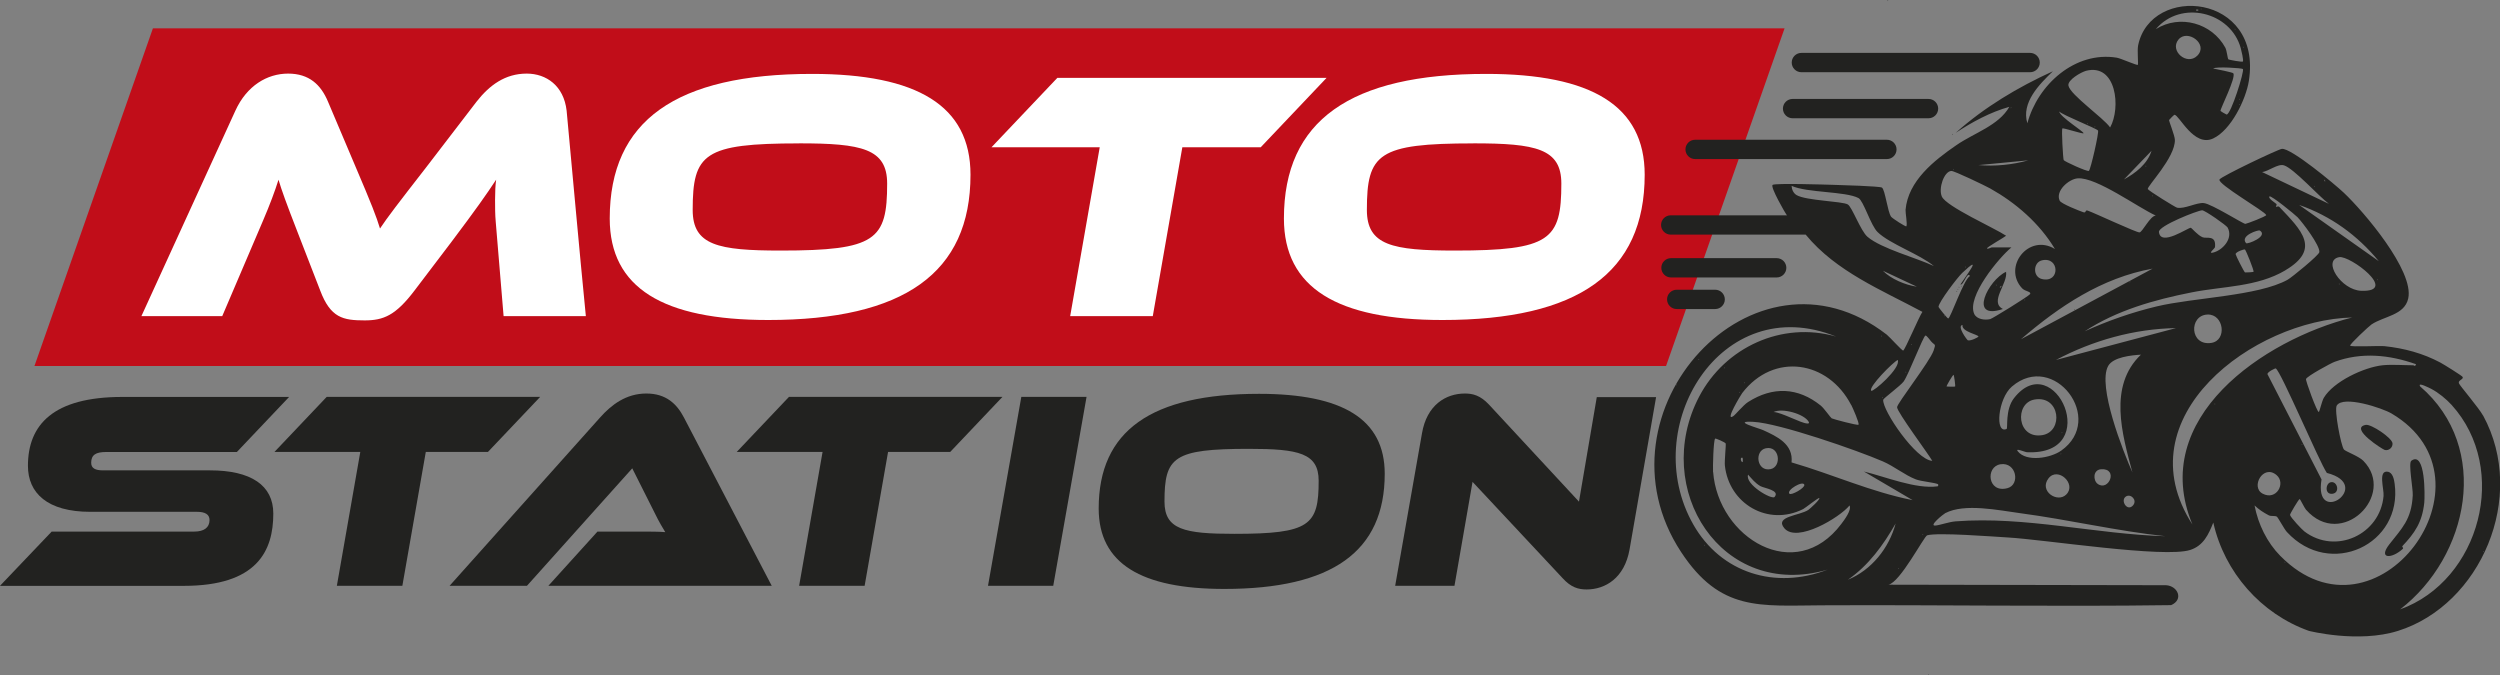 <?xml version="1.0" encoding="UTF-8"?><svg id="Capa_2" xmlns="http://www.w3.org/2000/svg" viewBox="0 0 57.71 15.589"><rect x="0" y="0" width="57.71" height="15.589" fill="#808080" stroke="none"/><g id="Capa_11"><polygon points="38.459 8.449 .795 8.449 3.53 .654 41.195 .654 38.459 8.449" style="fill:#c10d19;"/><path d="M11.625,7.297l-.181-2.17c-.016-.173-.016-.354-.016-.51,0-.189.008-.354.025-.469-.222.337-.452.666-1.028,1.431l-.855,1.126c-.436.575-.715.691-1.151.691-.501,0-.789-.058-1.028-.691l-.51-1.315c-.288-.74-.378-.995-.452-1.241-.082.263-.206.592-.354.937l-.945,2.212h-1.866l2.17-4.744c.263-.575.732-.855,1.217-.855s.756.255.921.649l.641,1.513c.362.847.477,1.143.559,1.414.181-.271.403-.559,1.061-1.406l1.167-1.521c.296-.378.658-.649,1.159-.649.452,0,.855.28.921.855.148,1.578.288,3.165.444,4.744h-1.899Z" style="fill:#fff;"/><path d="M17.733,7.387c-2.425,0-3.658-.74-3.658-2.343,0-2.261,1.529-3.338,4.67-3.338,2.425,0,3.658.732,3.658,2.327,0,2.269-1.537,3.354-4.67,3.354ZM18.448,3.31c-2.203,0-2.458.238-2.458,1.537,0,.814.584.937,2.031.937,2.203,0,2.458-.247,2.458-1.546,0-.806-.584-.929-2.031-.929Z" style="fill:#fff;"/><path d="M24.704,7.297l.682-3.897h-2.499l1.521-1.603h6.215l-1.521,1.603h-1.809l-.682,3.897h-1.907Z" style="fill:#fff;"/><path d="M33.296,7.387c-2.425,0-3.658-.74-3.658-2.343,0-2.261,1.529-3.338,4.67-3.338,2.425,0,3.658.732,3.658,2.327,0,2.269-1.537,3.354-4.67,3.354ZM34.011,3.31c-2.203,0-2.458.238-2.458,1.537,0,.814.584.937,2.031.937,2.203,0,2.458-.247,2.458-1.546,0-.806-.584-.929-2.031-.929Z" style="fill:#fff;"/><path d="M0,13.523l1.193-1.252h3.292c.222,0,.352-.091.352-.267,0-.13-.104-.189-.287-.189h-2.464c-.997,0-1.441-.437-1.441-1.062,0-.945.58-1.59,2.177-1.59h3.852l-1.206,1.271h-3.018c-.235,0-.345.065-.345.248,0,.13.098.176.274.176h2.47c.945,0,1.46.345,1.46.997,0,.867-.378,1.669-2.066,1.669H0Z" style="fill:#222220;"/><path d="M7.776,13.523l.541-3.09h-1.982l1.206-1.271h4.928l-1.206,1.271h-1.434l-.541,3.09h-1.512Z" style="fill:#222220;"/><path d="M12.658,13.523l1.134-1.252h.978c.209,0,.456,0,.587.013-.046-.072-.163-.274-.228-.411l-.534-1.062-2.431,2.712h-1.786l3.474-3.885c.261-.293.6-.554,1.069-.554.456,0,.704.241.867.554l2.027,3.885h-5.156Z" style="fill:#222220;"/><path d="M18.447,13.523l.541-3.09h-1.982l1.206-1.271h4.928l-1.206,1.271h-1.434l-.541,3.09h-1.512Z" style="fill:#222220;"/><path d="M22.807,13.523l.769-4.361h1.506l-.769,4.361h-1.506Z" style="fill:#222220;"/><path d="M28.263,13.595c-1.923,0-2.901-.587-2.901-1.858,0-1.793,1.212-2.646,3.702-2.646,1.923,0,2.901.58,2.901,1.845,0,1.799-1.219,2.659-3.702,2.659ZM28.83,10.361c-1.747,0-1.949.189-1.949,1.219,0,.645.463.743,1.61.743,1.747,0,1.949-.196,1.949-1.225,0-.639-.463-.737-1.61-.737Z" style="fill:#222220;"/><path d="M33.992,11.124l-.417,2.399h-1.369l.619-3.52c.111-.652.548-.919.991-.919.176,0,.352.039.554.254l2.079,2.242.411-2.412h1.369l-.613,3.52c-.117.652-.554.919-.991.919-.189,0-.359-.046-.554-.261l-2.079-2.223Z" style="fill:#222220;"/><path d="M43.575,0v.025l.012-.012-.012-.012Z" style="fill:#222220;"/><polygon points="47.889 7.133 47.889 7.157 47.901 7.145 47.889 7.133" style="fill:#222220;"/><polygon points="44.507 15.589 44.519 15.577 44.507 15.565 44.507 15.589" style="fill:#222220;"/><path d="M57.318,9.592c-.095-.175-.536-.689-.556-.743-.027-.074.112-.089.086-.147-.012-.028-.451-.299-.514-.332-.401-.214-.836-.331-1.288-.379-.127-.014-.782.025-.795-.013-.011-.033.432-.447.492-.488.287-.193.76-.21.848-.598.145-.639-1.034-2.017-1.488-2.444-.205-.193-1.209-1.03-1.427-1.012-.08.006-1.403.636-1.441.707-.056.104,1.063.743,1.078.821.006.03-.456.205-.482.204-.054-.002-.774-.459-.956-.48-.166-.019-.448.143-.62.106-.039-.008-.661-.393-.675-.43-.023-.061.635-.726.625-1.136-.003-.101-.14-.435-.134-.458.002-.008.115-.121.124-.121.111.005.448.754.892.548.414-.192.758-.901.826-1.331.315-2.022-2.267-2.241-2.557-.816-.023.114.009.431-.006.447-.017.019-.399-.152-.484-.165-.965-.159-1.83.625-2.066,1.514-.147-.476.276-.9.589-1.201-.806.367-1.583.83-2.243,1.421.38-.25.797-.477,1.238-.6-.248.434-.809.599-1.223.885-.513.353-1.114.823-1.173,1.493-.005.062.047.342.018.38-.013.017-.328-.185-.353-.223-.082-.122-.135-.612-.209-.67-.044-.034-.978-.06-1.115-.064-.172-.005-1.355-.043-1.41.001-.059.047.295.656.319.686.004.005.009.011.014.016h-2.685c-.123,0-.223.1-.223.223s.1.223.223.223h3.115c.003.003.004.004.004.004.698.848,1.746,1.273,2.691,1.779-.073.1-.398.872-.443.893-.024.011-.31-.312-.38-.367-3.069-2.379-6.872,1.785-4.748,5.017.908,1.382,1.821,1.238,3.252,1.231,2.685-.014,5.374.034,8.06-.004.293-.125.16-.443-.117-.46l-6.409-.012c.269-.047.824-1.12.895-1.14.246-.07,1.518.03,1.862.05.846.048,3.611.482,4.211.288.305-.099.422-.356.532-.632.258,1.148,1.101,2.107,2.206,2.5,0,0,1.138.29,2.059 0,1.902-.599,2.987-3.085,1.965-4.968ZM55.77,8.408c-.018.067-.045.024-.061.024-.219,0-.501-.022-.711,0-.427.046-1.131.374-1.356.752-.044.075-.098.322-.115.326-.039.011-.308-.723-.295-.761.023-.065.566-.362.658-.396.625-.229,1.264-.164,1.88.054ZM52.341,8.636c-.001-.049.178-.138.193-.131.118.064 1,2.148,1.179,2.412,1.103.284-.308,1.269-.123.15l-1.249-2.432ZM53.147,10.258l-.012.012v-.025l.012.012ZM52.23,11.395c-.283-.151.012-.688.32-.43.225.187-.002.6-.32.43ZM54.509,6.713c-.47-.016-.908-.704-.511-.777.246-.045,1.386.806.511.777ZM54.005,6.557l-.012.012v-.025l.012.012ZM54.875,6.471v-.025l.012.012-.012.012ZM54.912,6.029l-1.838-1.298c.735.257,1.344.7,1.838,1.298ZM53.674,4.167v.024l-.013-.011-.013-.036.025.024ZM53.429,4.289l.012.012-.012.012v-.025ZM52.216,3.971c.145-.01.366-.2.508-.154.229.074.809.72,1.037.889l-1.544-.735ZM52.755,6.239c.83-.491.367-.928-.136-1.46-.033-.035-.065.009-.083-.01-.002-.002.029-.042.012-.061-.019-.021-.201-.131-.16-.173.035-.035.588.418.648.479.118.122.522.656.504.806-.008.07-.634.583-.735.639-.683.377-2.173.411-3.015.613-.573.137-1.133.332-1.667.576.737-.484,1.612-.729,2.471-.899.725-.144,1.506-.121,2.162-.509ZM51.049,7.915c-.505.081-.526-.639-.09-.654.377-.013.455.595.09.654ZM47.698,11.415c-.206.206-.636-.082-.41-.373.215-.277.655.128.41.373ZM47.571,10.491v-.025l.012.012-.012.012ZM47.58,10.403c-.243.171-.801.27-1.002.014-.067-.085.165.02.211.022,1.788.082.634-2.443-.298-1.248-.208.267-.137.695-.171.711-.274.126-.201-.702.123-.979.969-.829,2.173.751,1.137,1.48ZM46.964,9.223c.596-.104.674.738.184.821-.592.1-.651-.739-.184-.821ZM47.595,10.001v-.025l.012.012-.012.012ZM46.339,11.269c-.459.122-.512-.498-.159-.552.368-.056.461.472.159.552ZM46.652,7.831c.886-.762,1.864-1.417,3.039-1.63l-3.039,1.63ZM46.737,6.937v-.025l.012.012-.012.012ZM49.176,6.508l-.012.012v-.025l.012.012ZM52.165,5.32c.207.135-.289.327-.317.293-.149-.176.289-.311.317-.293ZM51.823,5.76c.022.016.217.496.197.515-.007.007-.187.018-.196.014-.022-.01-.217-.398-.217-.422-.002-.05.197-.121.217-.107ZM50.833,4.854c.069.001.564.35.59.399.139.259-.13.537-.348.58-.109.022.053-.097.056-.129.03-.29-.193-.19-.286-.227-.114-.046-.253-.215-.27-.219-.053-.015-.702.447-.738.097-.015-.142.905-.501.996-.5ZM49.679,4.51l.012.012-.012.012v-.025ZM50.721,1.287c-.239.236-.644-.115-.434-.373.207-.254.704.106.434.373ZM51.688,2.427v-.025l.012.012-.012.012ZM51.688,2.304v-.025l.012.012-.012.012ZM51.398,2.644c-.009-0-.139-.076-.14-.085-.008-.045.364-.77.296-.868-.014-.02-.402-.098-.465-.11.065-.048.659-.011.686.012.042.037-.276,1.054-.376,1.051ZM51.787,1.078l.012.012-.012.012v-.025ZM51.59.662l.012.012-.012.012v-.025ZM50.806.196l.012.012-.012.012v-.025ZM50.696.221h.049v.024h-.049v-.024ZM51.726,1.114c.013.048.071.284.048.307-.015.015-.322-.037-.338-.054-.011-.012-.035-.207-.066-.265-.308-.569-1.049-.779-1.605-.429.573-.68,1.728-.408,1.961.44ZM49.666,3.481c-.095.306-.369.514-.637.662l.637-.662ZM49.544,3.836l-.012.012v-.025l.012.012ZM48.151,1.635c.707-.182.812.858.559,1.307-.153-.222-.917-.749-.962-.964-.028-.133.299-.315.403-.342ZM48.367,2.929l-.012.012v-.025l.012.012ZM48.196,2.856l-.012.012v-.025l.012.012ZM48.431,3.014c.025.041-.171.907-.212.931-.038.022-.567-.218-.581-.25-.015-.033-.054-.702-.03-.73.018-.02.482.136.489.111.01-.036-.541-.375-.563-.502.101.094.867.391.897.44ZM47.963,4.117c.43-.031,1.386.671,1.801.859-.13.006-.307.382-.375.389-.068.007-1.023-.441-1.193-.502-.074-.026-.028.061-.104.036-.095-.032-.512-.196-.546-.266-.107-.224.211-.501.416-.516ZM47.135,6.441c-.216-.052-.203-.383 0-.431.411-.097.427.534-0.0.431ZM46.419,2.476l.012.012-.012.012v-.025ZM46.823,3.701c-.367.103-.773.143-1.152.11l1.152-.11ZM45.095,3.897l.012.012-.012.012v-.025ZM45.044,3.946c.068-.004.787.343.897.404.596.334,1.142.808,1.495,1.398-.605-.37-1.214.414-.759.906.07.076.223.075.184.136-.029.046-.866.564-.919.576-.124.029-.312.007-.37-.122-.176-.395.563-1.287.859-1.533-.151.002-.302-.003-.453,0-.018 0-.085.045-.11.024-.023-.019.414-.264.441-.293-.261-.176-1.382-.673-1.484-.906-.082-.186.05-.58.22-.59ZM45.671,7.77c-.002.013-.173.104-.244.086-.02-.005-.262-.335-.124-.355-.033.155.376.225.368.269ZM45.377,6.165l-.012.012v-.025l.012.012ZM45.294,6.302c.511-.483.081.076-.04.266.071.028.163-.319.22-.196-.148.084-.447.978-.502.98-.018.001-.224-.253-.223-.27.005-.111.44-.681.545-.78ZM45.132,8.922c-.007.007-.188.005-.196-0-.013-.009.144-.271.159-.269.014.001.047.26.037.269ZM44.887,7.292l-.012.012v-.025l.012.012ZM43.465,6.25l.784.368c-.263-.038-.598-.176-.784-.368ZM43.109,5.466c-.158-.134-.356-.69-.455-.747-.13-.075-.959-.086-1.181-.215-.074-.043-.113-.132-.116-.214.355.163,1.246.124,1.544.282.117.062.282.63.441.785.283.276.976.512,1.299.784-.397-.188-1.211-.401-1.531-.674ZM44.115,7.942l.012.012-.012.012v-.025ZM43.992,8.579l.012.012-.012.012v-.025ZM43.946,8.803c.11-.153.446-1.033.5-1.057.024-.011.112.112.133.136.085.099.116.038.056.212-.087.253-.843,1.218-.843,1.306,0,.111.714,1.066.813,1.238-.374-.016-1.156-1.165-1.133-1.41.003-.032.404-.326.475-.425ZM43.428,7.746l.012.012-.012.012v-.025ZM43.808,8.309c.076.191-.574.751-.612.711-.076-.08.511-.668.612-.711ZM43.465,9.179l-.012.012v-.025l.012.012ZM42.734,9.347c.031.06.196.43.167.457-.023.022-.591-.131-.618-.147-.027-.016-.176-.233-.252-.294-.525-.424-1.108-.447-1.678-.083-.113.072-.291.294-.346.329-.201.129.186-.504.211-.537.727-.945,1.982-.751,2.514.276ZM41.717,9.776c-.145-.006-.584-.256-.776-.265.201-.099.701.042.808.221.02.033.011.046-.032.045ZM40.229,10.662c-.026.03-.077-.103-.012-.098.021.002.015.094.012.098ZM40.144,9.069v-.025l.012.012-.012.012ZM40.266,8.849v-.025l.012.012-.012.012ZM39.212,8.285l.012.012-.012.012v-.025ZM38.698,8.873l.012.012-.012.012v-.025ZM39.335,12.599v-.025l.012.012-.012.012ZM39.089,12.109c-1.282-2.25.636-5.417,3.297-4.339-1.251-.361-2.565.246-3.162,1.384-1.116,2.128.517,4.71,2.965,3.995-1.202.467-2.458.086-3.101-1.041ZM39.813,8.493l-.012.012v-.025l.012.012ZM39.544,10.895c-.007-.095.008-.736.049-.771.01-.009.231.084.243.114.01.024-.03.406-.019.508.095.884.996,1.413,1.808,1.005.049-.025.354-.271.371-.254.028.028-.215.249-.253.274-.207.136-.784.146-.554.422.292.35,1.285-.251,1.506-.525.053.108-.123.337-.188.424-1.062,1.416-2.845.327-2.961-1.198ZM40.638,11.222c.087.049.458.095.326.25-.061.071-.687-.287-.612-.515.092.099.164.196.286.265ZM40.762,10.348c.322-.067.372.426.111.481-.323.067-.381-.424-.111-.481ZM41.651,11.19c.02.073-.3.251-.343.208-.082-.082.314-.314.343-.208ZM42.656,13.383c.478-.33.818-.8,1.103-1.299-.151.567-.555,1.074-1.103,1.299ZM43.82,13.138v-.025l.012.012-.012.012ZM44.384,12.354v-.025l.012.012-.012.012ZM43.024,10.883l1.127.662c-.958-.189-1.859-.599-2.795-.871.045-.422-.337-.6-.656-.745-.101-.046-.747-.22-.22-.191.593.032,2.391.656,2.984.913.267.116.507.317.762.415.127.049.434.072.514.112.002.001.009.045-.012.048-.502.071-1.217-.226-1.704-.342ZM45.144,12.035c-.154.012-.359.087-.467.097-.165.015.185-.265.228-.287.448-.233,1.234-.065,1.726.001,1.119.149,2.228.411,3.353.532-1.598-.045-3.228-.467-4.84-.343ZM49.225,10.907c-.214-.485-.814-1.999-.56-2.459.114-.207.544-.248.756-.261-.759.726-.433,1.837-.196,2.72ZM49.243,11.661c-.135.167-.309-.115-.165-.202.111-.067.261.083.165.202ZM48.423,11.17c-.108-.078-.113-.325.079-.338.406-.027.178.523-.079.338ZM47.46,8.309c.851-.45,1.801-.719,2.77-.735l-2.77.735ZM51.125,9.339v-.025l.012.012-.012.012ZM50.61,12.108c-1.604-2.484,1.416-4.725,3.688-4.779-2.04.515-4.713,2.318-3.688,4.779ZM52.742,12.991v-.025l.012.012-.012.012ZM52.641,12.835c-.31-.314-.514-.734-.597-1.167.114.103.189.153.325.226.06.032.137.003.189.032.028.016.17.287.233.355.993,1.078,2.677.29,2.487-1.115-.013-.096-.043-.261-.162-.277-.225-.031-.08.399-.094.559-.077.89-1.103,1.367-1.827.82-.059-.045-.322-.325-.332-.382-.004-.021.201-.366.222-.366.014,0,.109.203.146.245.82.932,2.097-.339,1.324-1.128-.106-.108-.417-.218-.449-.262-.068-.093-.227-.913-.164-1.014.151-.24,1.051.058,1.264.184,2.597,1.53-.347,5.538-2.565,3.289ZM55.402,14.069c1.587-1.222,2.112-3.73.466-5.148-.076-.117.227.042.252.054.174.09.354.242.473.372,1.341,1.479.661,4.054-1.191,4.721ZM57.326,12.721l.012.012-.012.012v-.025Z" style="fill:#222220;"/><polygon points="45.083 3.101 45.07 3.088 45.07 3.113 45.083 3.101" style="fill:#222220;"/><path d="M55.962,11.603c.014-.136.032-1.208-.299-.967-.074.054.041.642.033.799-.029.56-.251.759-.538,1.127-.273.349.057.343.312.104.012-.011-.02-.053-.018-.055.289-.305.463-.556.51-1.008Z" style="fill:#222220;"/><path d="M54.611,9.808c-.393.073.397.571.441.58.096.02.184-.059.177-.153-.009-.126-.493-.45-.618-.427Z" style="fill:#222220;"/><path d="M46.308,6.275c-.405.179-.89,1.133-.073.858-.32-.163.117-.585.073-.858ZM46.075,6.594v-.025l.012.012-.012.012ZM46.198,6.618l-.025.024-.011-.011.036-.036v.024Z" style="fill:#222220;"/><path d="M53.844,11.398c.18-.024.112-.301-.042-.266-.121.027-.144.291.042.266Z" style="fill:#222220;"/><polygon points="45.193 6.667 45.193 6.692 45.205 6.679 45.193 6.667" style="fill:#222220;"/><polygon points="45.218 6.618 45.218 6.643 45.23 6.63 45.218 6.618" style="fill:#222220;"/><polygon points="45.168 6.716 45.168 6.741 45.181 6.728 45.168 6.716" style="fill:#222220;"/><polygon points="45.267 6.594 45.267 6.618 45.279 6.606 45.267 6.594" style="fill:#222220;"/><path d="M38.705,6.688c-.123,0-.223.1-.223.223s.1.223.223.223h.888c.123,0,.223-.1.223-.223s-.1-.223-.223-.223h-.888Z" style="fill:#222220;"/><path d="M39.13,3.672h4.427c.123,0,.223-.1.223-.223h0c0-.123-.1-.223-.223-.223h-4.427c-.123,0-.223.1-.223.223h0c0,.123.1.223.223.223Z" style="fill:#222220;"/><path d="M41.38,2.73h3.138c.123,0,.223-.1.223-.223s-.1-.223-.223-.223h-3.138c-.123,0-.223.1-.223.223s.1.223.223.223Z" style="fill:#222220;"/><path d="M41.583,1.667h5.28c.123,0,.223-.1.223-.223h0c0-.123-.1-.223-.223-.223h-5.28c-.123,0-.223.1-.223.223s.1.223.223.223Z" style="fill:#222220;"/><path d="M41.236,6.182c0-.123-.1-.223-.223-.223h-2.44c-.123,0-.223.1-.223.223s.1.223.223.223h2.44c.123,0,.223-.1.223-.223Z" style="fill:#222220;"/></g></svg>